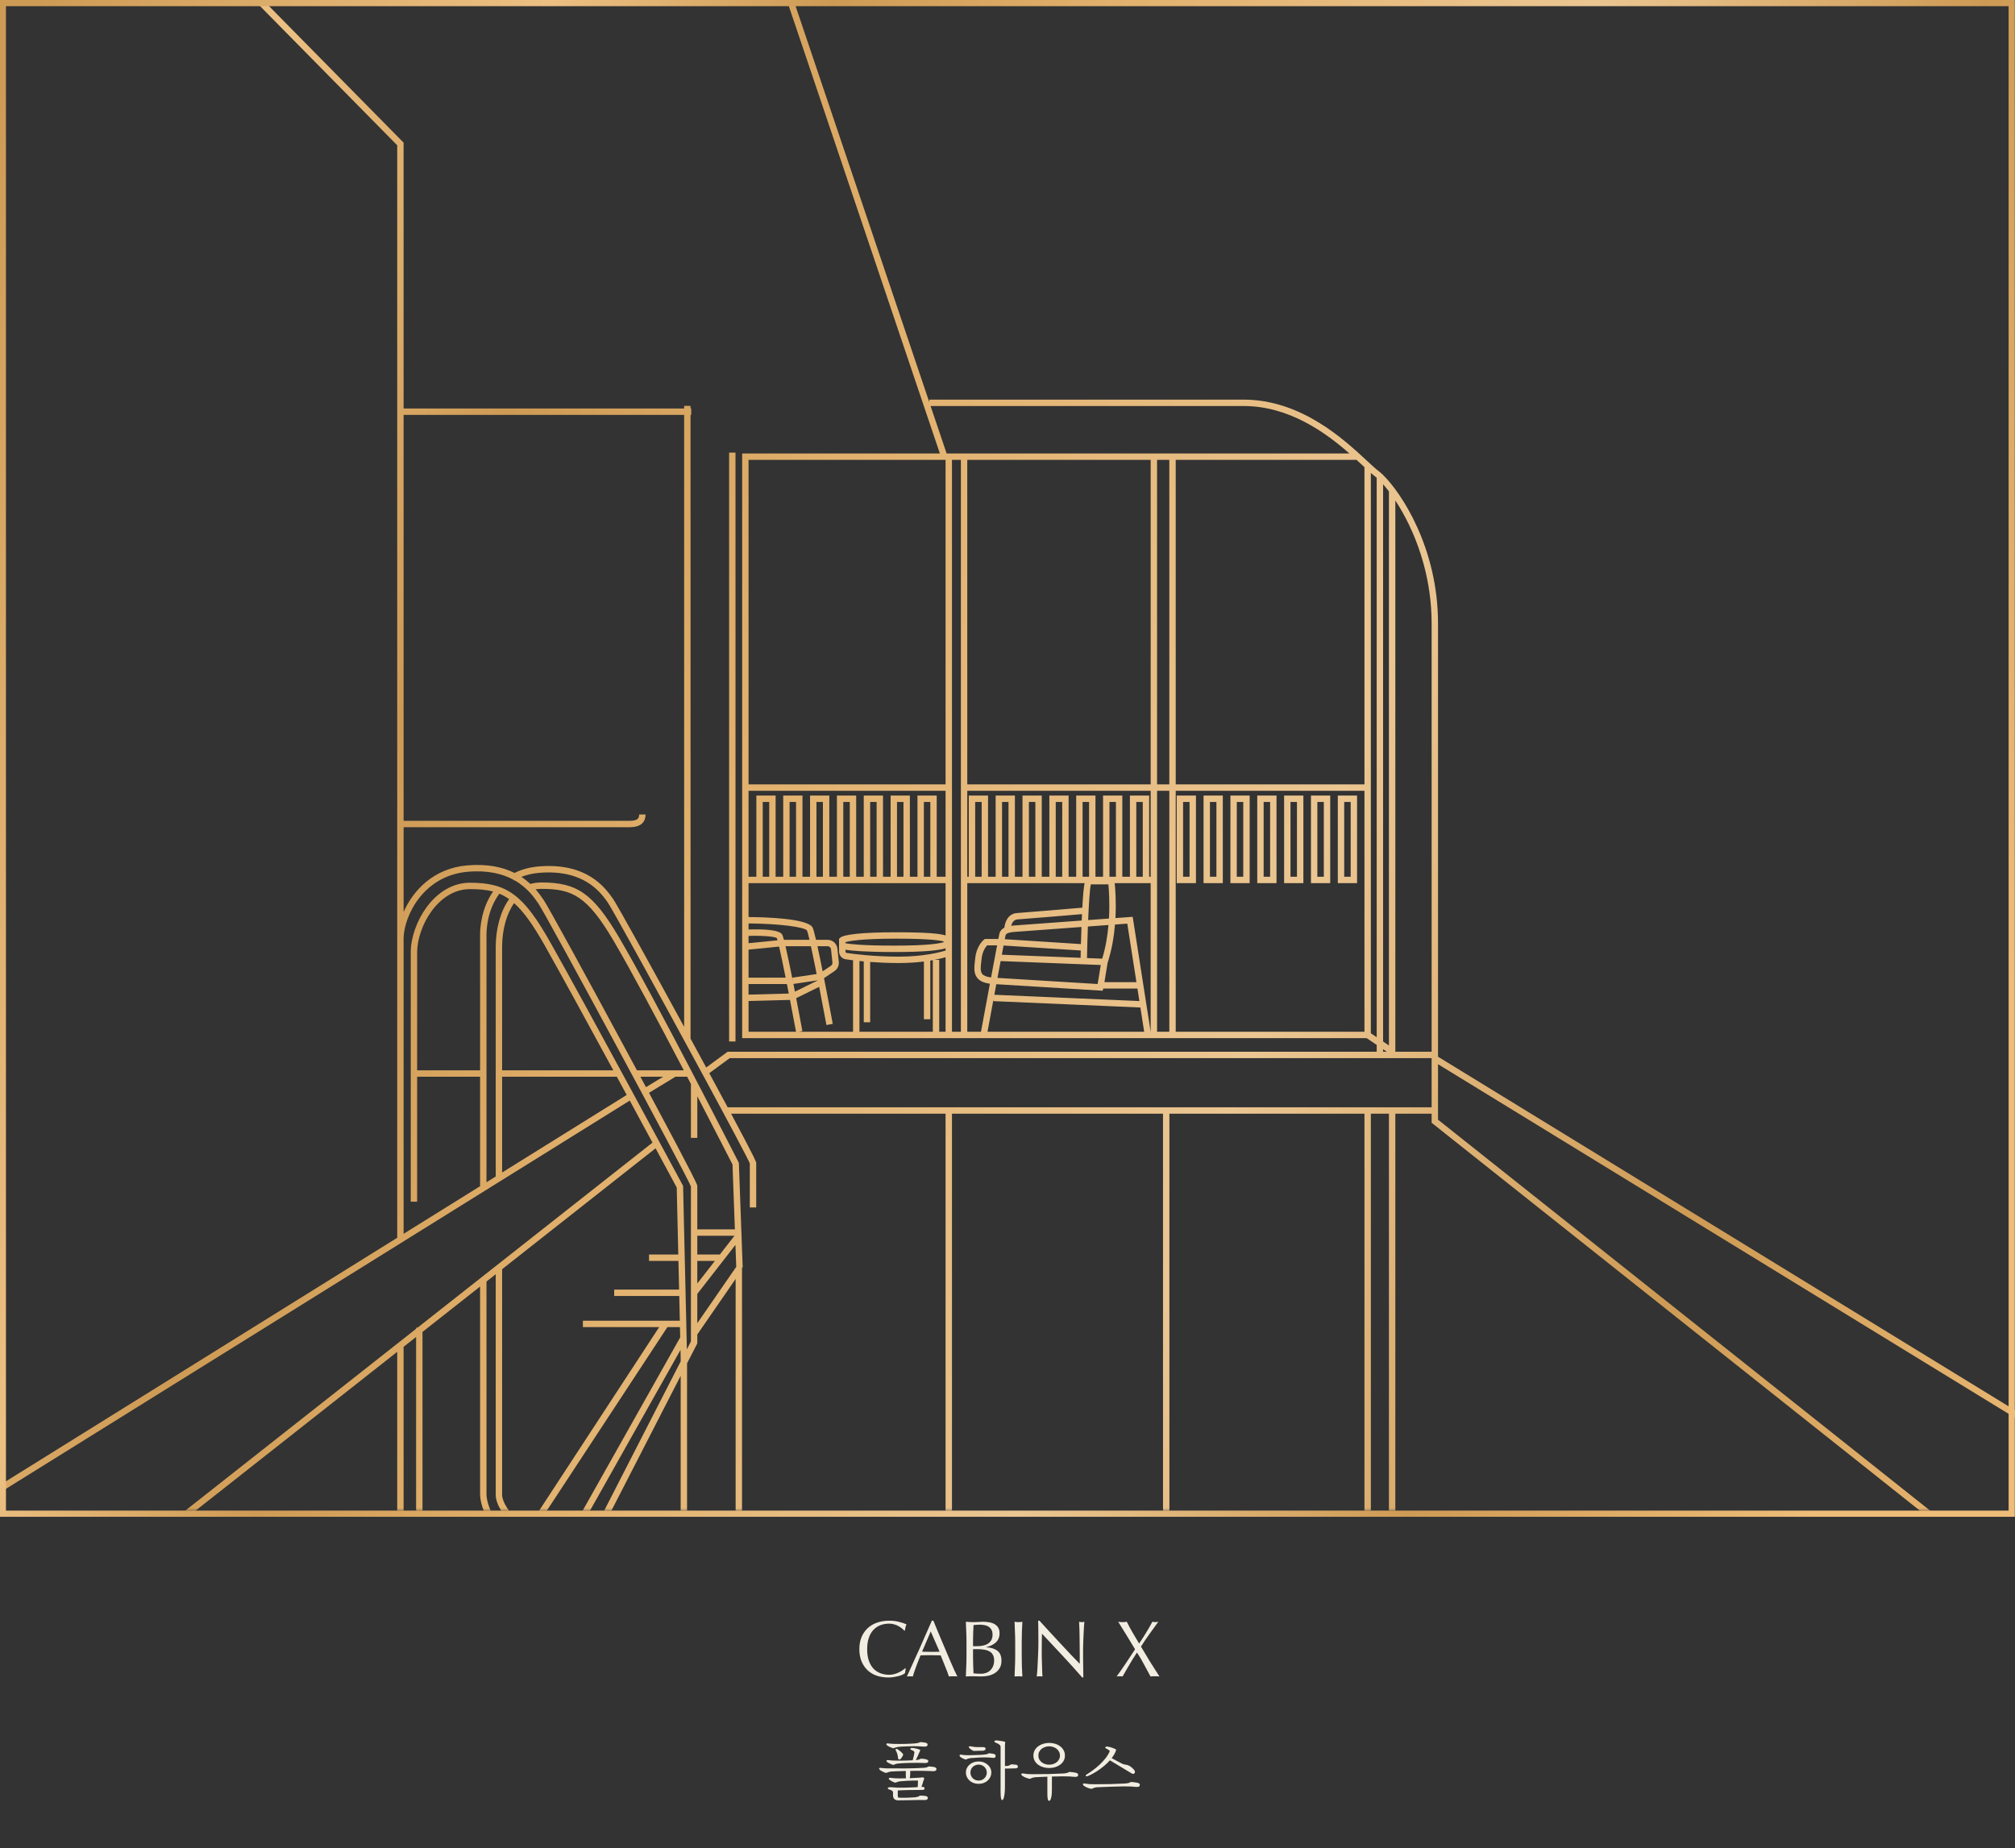 <svg width="979" height="898" viewBox="0 0 979 898" fill="none" xmlns="http://www.w3.org/2000/svg">
<rect x="0" y="0" width="979" height="898" fill="#333333" stroke="none"/>
<path d="M439.7 812.995C439.467 813.201 439.093 813.433 438.577 813.691C438.087 813.923 437.481 814.143 436.758 814.349C436.062 814.53 435.275 814.697 434.398 814.852C433.52 815.007 432.604 815.084 431.65 815.084C429.612 815.084 427.728 814.801 425.999 814.233C424.271 813.64 422.774 812.749 421.51 811.563C420.272 810.376 419.291 808.931 418.569 807.228C417.872 805.499 417.524 803.539 417.524 801.346C417.524 799.152 417.872 797.205 418.569 795.502C419.291 793.773 420.285 792.315 421.549 791.128C422.839 789.942 424.374 789.039 426.154 788.419C427.934 787.8 429.895 787.491 432.037 787.491C433.74 787.491 435.288 787.671 436.681 788.032C438.1 788.368 439.351 788.781 440.435 789.271C440.229 789.632 440.061 790.122 439.932 790.741C439.803 791.361 439.7 791.877 439.622 792.29L439.39 792.367C439.132 792.057 438.771 791.709 438.306 791.322C437.842 790.935 437.3 790.561 436.681 790.2C436.062 789.838 435.365 789.542 434.591 789.31C433.817 789.052 432.966 788.923 432.037 788.923C430.515 788.923 429.095 789.168 427.78 789.658C426.49 790.148 425.354 790.909 424.374 791.941C423.419 792.947 422.671 794.237 422.129 795.811C421.587 797.359 421.317 799.204 421.317 801.346C421.317 803.487 421.587 805.345 422.129 806.918C422.671 808.467 423.419 809.757 424.374 810.789C425.354 811.795 426.49 812.543 427.78 813.033C429.095 813.523 430.515 813.769 432.037 813.769C432.966 813.769 433.817 813.652 434.591 813.42C435.391 813.188 436.113 812.917 436.758 812.608C437.429 812.272 438.023 811.924 438.539 811.563C439.08 811.176 439.532 810.84 439.893 810.556L440.048 810.711L439.7 812.995ZM447.984 802.545C448.655 802.545 449.352 802.558 450.074 802.584C450.797 802.61 451.493 802.623 452.164 802.623C452.886 802.623 453.609 802.623 454.331 802.623C455.054 802.597 455.776 802.571 456.499 802.545L452.203 792.715L447.984 802.545ZM465.129 814.581C464.768 814.53 464.419 814.504 464.084 814.504C463.774 814.504 463.439 814.504 463.078 814.504C462.717 814.504 462.368 814.504 462.033 814.504C461.723 814.504 461.388 814.53 461.027 814.581C460.846 813.988 460.601 813.278 460.291 812.453C459.982 811.601 459.633 810.724 459.246 809.821C458.885 808.892 458.511 807.963 458.124 807.035C457.737 806.08 457.376 805.177 457.04 804.326C456.215 804.3 455.376 804.287 454.525 804.287C453.673 804.261 452.822 804.248 451.971 804.248C451.171 804.248 450.384 804.261 449.61 804.287C448.836 804.287 448.049 804.3 447.249 804.326C446.423 806.338 445.675 808.26 445.004 810.092C444.334 811.898 443.83 813.394 443.495 814.581C443.056 814.53 442.579 814.504 442.063 814.504C441.547 814.504 441.07 814.53 440.631 814.581C442.721 810.066 444.759 805.577 446.746 801.113C448.733 796.65 450.732 792.109 452.745 787.491H453.48C454.099 788.987 454.77 790.612 455.492 792.367C456.215 794.096 456.95 795.85 457.698 797.63C458.447 799.41 459.195 801.178 459.943 802.932C460.691 804.687 461.388 806.325 462.033 807.847C462.704 809.344 463.297 810.685 463.813 811.872C464.355 813.059 464.793 813.962 465.129 814.581ZM472.753 805.254C472.753 806.57 472.779 807.873 472.83 809.163C472.882 810.453 472.933 811.756 472.985 813.072C473.475 813.124 474.056 813.175 474.726 813.227C475.397 813.253 476.081 813.265 476.778 813.265C477.603 813.265 478.39 813.124 479.138 812.84C479.912 812.556 480.583 812.143 481.151 811.601C481.718 811.034 482.17 810.35 482.505 809.55C482.841 808.725 483.008 807.796 483.008 806.764C483.008 805.654 482.802 804.751 482.389 804.055C482.002 803.332 481.435 802.777 480.686 802.39C479.938 801.978 479.035 801.694 477.977 801.539C476.945 801.384 475.784 801.307 474.494 801.307H472.753V805.254ZM474.843 799.875C475.746 799.875 476.636 799.785 477.513 799.604C478.416 799.423 479.216 799.127 479.912 798.714C480.609 798.275 481.164 797.708 481.577 797.011C482.015 796.289 482.234 795.386 482.234 794.302C482.234 793.244 482.041 792.406 481.654 791.786C481.267 791.141 480.777 790.651 480.183 790.316C479.59 789.955 478.919 789.722 478.171 789.619C477.423 789.49 476.674 789.426 475.926 789.426C475.255 789.426 474.688 789.451 474.223 789.503C473.759 789.529 473.346 789.568 472.985 789.619C472.933 790.858 472.882 792.083 472.83 793.296C472.779 794.508 472.753 795.734 472.753 796.972V799.875H474.843ZM469.579 797.979C469.579 796.276 469.541 794.599 469.463 792.947C469.412 791.296 469.347 789.645 469.27 787.994C469.94 788.045 470.624 788.097 471.321 788.148C472.017 788.174 472.701 788.187 473.372 788.187C474.043 788.187 474.726 788.161 475.423 788.11C476.12 788.032 476.803 787.994 477.474 787.994C478.584 787.994 479.629 788.084 480.609 788.265C481.589 788.419 482.454 788.716 483.202 789.155C483.95 789.568 484.544 790.135 484.982 790.858C485.421 791.58 485.64 792.483 485.64 793.567C485.64 795.476 485.034 796.972 483.821 798.056C482.634 799.14 481.073 799.901 479.138 800.339V800.417C481.435 800.52 483.241 801.075 484.557 802.081C485.898 803.087 486.569 804.7 486.569 806.918C486.569 808.363 486.272 809.576 485.679 810.556C485.085 811.537 484.311 812.337 483.357 812.956C482.402 813.549 481.344 813.975 480.183 814.233C479.048 814.465 477.913 814.581 476.778 814.581C476.158 814.581 475.526 814.568 474.881 814.543C474.262 814.517 473.643 814.504 473.024 814.504C472.404 814.504 471.772 814.504 471.127 814.504C470.508 814.504 469.889 814.53 469.27 814.581C469.347 812.93 469.412 811.292 469.463 809.666C469.541 808.015 469.579 806.338 469.579 804.635V797.979ZM493.238 798.017C493.238 796.314 493.2 794.65 493.122 793.025C493.071 791.374 493.006 789.697 492.929 787.994C493.264 788.045 493.587 788.097 493.896 788.148C494.206 788.174 494.515 788.187 494.825 788.187C495.135 788.187 495.444 788.174 495.754 788.148C496.063 788.097 496.386 788.045 496.721 787.994C496.644 789.697 496.567 791.374 496.489 793.025C496.438 794.65 496.412 796.314 496.412 798.017V804.674C496.412 806.377 496.438 808.054 496.489 809.705C496.567 811.356 496.644 812.982 496.721 814.581C496.128 814.53 495.496 814.504 494.825 814.504C494.154 814.504 493.522 814.53 492.929 814.581C493.006 812.982 493.071 811.356 493.122 809.705C493.2 808.054 493.238 806.377 493.238 804.674V798.017ZM525.798 815.084C522.831 811.653 519.671 808.144 516.316 804.558C512.962 800.946 509.608 797.359 506.254 793.799C506.228 794.521 506.203 795.489 506.177 796.701C506.151 797.914 506.138 799.565 506.138 801.655C506.138 802.197 506.138 802.868 506.138 803.668C506.164 804.467 506.177 805.306 506.177 806.183C506.203 807.06 506.228 807.951 506.254 808.854C506.28 809.757 506.306 810.595 506.332 811.369C506.357 812.143 506.383 812.827 506.409 813.42C506.435 813.988 506.461 814.375 506.486 814.581C506.074 814.53 505.622 814.504 505.132 814.504C504.616 814.504 504.139 814.53 503.7 814.581C503.752 814.323 503.803 813.846 503.855 813.149C503.932 812.453 503.997 811.627 504.048 810.673C504.1 809.692 504.151 808.634 504.203 807.499C504.28 806.364 504.332 805.229 504.358 804.093C504.409 802.958 504.448 801.849 504.474 800.765C504.5 799.681 504.513 798.714 504.513 797.862C504.513 795.386 504.5 793.257 504.474 791.477C504.474 789.697 504.448 788.368 504.397 787.491H505.016C506.59 789.193 508.267 791.025 510.047 792.986C511.853 794.921 513.633 796.843 515.388 798.753C517.168 800.636 518.845 802.429 520.419 804.132C522.018 805.809 523.412 807.241 524.599 808.428V803.164C524.599 800.455 524.573 797.824 524.521 795.269C524.495 792.689 524.418 790.264 524.289 787.994C524.805 788.123 525.244 788.187 525.605 788.187C525.914 788.187 526.327 788.123 526.843 787.994C526.792 788.561 526.727 789.413 526.65 790.548C526.598 791.683 526.534 792.896 526.456 794.186C526.405 795.476 526.353 796.74 526.301 797.979C526.25 799.217 526.224 800.21 526.224 800.959C526.224 801.604 526.224 802.378 526.224 803.281C526.224 804.158 526.224 805.074 526.224 806.028C526.25 806.983 526.263 807.951 526.263 808.931C526.288 809.886 526.301 810.789 526.301 811.64C526.327 812.466 526.34 813.188 526.34 813.807C526.34 814.375 526.34 814.801 526.34 815.084H525.798ZM553.456 798.598C554.642 796.843 555.739 795.14 556.745 793.489C557.777 791.812 558.835 789.98 559.919 787.994C560.486 788.123 560.964 788.187 561.351 788.187C561.738 788.187 562.215 788.123 562.783 787.994C561.312 790.032 559.867 792.031 558.448 793.992C557.029 795.953 555.662 797.979 554.346 800.068C555.816 802.571 557.287 805.022 558.758 807.422C560.254 809.821 561.776 812.208 563.324 814.581C562.963 814.53 562.602 814.504 562.241 814.504C561.88 814.504 561.518 814.504 561.157 814.504C560.796 814.504 560.435 814.504 560.073 814.504C559.712 814.504 559.351 814.53 558.99 814.581C557.958 812.698 556.926 810.789 555.894 808.854C554.888 806.893 553.726 804.932 552.411 802.971C551.095 804.932 549.869 806.893 548.734 808.854C547.599 810.789 546.489 812.698 545.406 814.581C545.148 814.53 544.89 814.504 544.632 814.504C544.4 814.504 544.18 814.504 543.974 814.504C543.767 814.504 543.535 814.504 543.277 814.504C543.045 814.504 542.8 814.53 542.542 814.581C544.09 812.44 545.599 810.273 547.07 808.08C548.541 805.886 550.011 803.655 551.482 801.384C550.14 799.114 548.786 796.882 547.418 794.689C546.077 792.496 544.696 790.264 543.277 787.994C543.638 788.045 543.987 788.097 544.322 788.148C544.658 788.174 545.006 788.187 545.367 788.187C545.728 788.187 546.077 788.174 546.412 788.148C546.747 788.097 547.096 788.045 547.457 787.994C548.308 789.722 549.224 791.438 550.205 793.141C551.185 794.818 552.269 796.637 553.456 798.598Z" fill="#F2EDE1"/>
<path d="M448.625 858.979C448.777 858.979 448.973 858.968 449.211 858.946C449.45 858.903 449.689 858.86 449.928 858.816C450.166 858.751 450.394 858.686 450.611 858.621C450.829 858.534 451.002 858.436 451.132 858.328C451.501 858.306 451.946 858.328 452.467 858.393C452.988 858.436 453.401 858.491 453.705 858.556C454.052 858.621 454.356 858.74 454.616 858.914C454.899 859.066 455.018 859.326 454.975 859.695C454.931 860.064 454.725 860.325 454.356 860.477C453.987 860.607 453.531 860.65 452.988 860.607C452.706 860.585 452.359 860.564 451.946 860.542C451.534 860.52 451.1 860.509 450.644 860.509C450.21 860.488 449.765 860.477 449.309 860.477C448.875 860.455 448.495 860.444 448.169 860.444C447.388 860.444 446.476 860.444 445.434 860.444C444.414 860.444 443.351 860.455 442.244 860.477V860.672C442.244 860.889 442.244 861.139 442.244 861.421C442.244 861.703 442.233 861.996 442.211 862.3C442.211 862.604 442.189 862.908 442.146 863.212C442.102 863.494 442.048 863.765 441.983 864.026C442.613 863.982 443.177 863.95 443.676 863.928C444.175 863.906 444.577 863.885 444.881 863.863C445.51 863.82 446.129 863.787 446.737 863.765C447.366 863.722 447.8 863.678 448.039 863.635C448.408 863.592 448.658 863.635 448.788 863.765C448.94 863.874 449.016 864.004 449.016 864.156C449.016 864.308 448.973 864.492 448.886 864.709C448.821 864.905 448.734 865.122 448.625 865.361C448.495 865.773 448.343 866.272 448.169 866.858C447.996 867.445 447.833 867.911 447.681 868.259C447.855 868.237 448.039 868.226 448.235 868.226C448.43 868.226 448.593 868.259 448.723 868.324C448.875 868.367 448.994 868.443 449.081 868.552C449.19 868.66 449.233 868.812 449.211 869.007C449.19 869.311 449.038 869.518 448.756 869.626C448.495 869.735 448.159 869.767 447.746 869.724C445.293 869.724 443.101 869.745 441.169 869.789C439.237 869.832 437.587 869.887 436.22 869.952C436.198 870.06 436.187 870.201 436.187 870.375C436.187 870.527 436.187 870.614 436.187 870.635V872.622C436.187 873.208 436.415 873.501 436.871 873.501C437.479 873.522 438.119 873.533 438.792 873.533C439.487 873.533 440.181 873.522 440.876 873.501C441.592 873.479 442.276 873.446 442.927 873.403C443.579 873.381 444.175 873.349 444.718 873.305C445.065 873.262 445.445 873.175 445.858 873.045C446.292 872.936 446.628 872.763 446.867 872.524C447.171 872.48 447.583 872.47 448.104 872.491C448.647 872.535 449.07 872.578 449.374 872.622C449.7 872.665 450.015 872.752 450.318 872.882C450.622 873.034 450.774 873.273 450.774 873.598C450.774 874.336 450.221 874.684 449.114 874.64C448.549 874.619 447.757 874.608 446.737 874.608C445.717 874.629 444.61 874.651 443.416 874.673C442.222 874.695 441.028 874.716 439.834 874.738C438.64 874.76 437.598 874.771 436.708 874.771C435.797 874.836 435.091 874.651 434.592 874.217C434.114 873.805 433.876 873.143 433.876 872.231V870.701C433.724 870.332 433.474 870.071 433.127 869.919C432.779 869.745 432.421 869.604 432.052 869.496C431.553 869.366 431.314 869.17 431.336 868.91C431.379 868.628 431.651 868.465 432.15 868.421C432.389 868.4 432.693 868.4 433.062 868.421C433.431 868.443 433.811 868.465 434.201 868.486C434.614 868.508 435.015 868.541 435.406 868.584C435.797 868.606 436.133 868.617 436.415 868.617C437.153 868.638 437.989 868.638 438.922 868.617C439.856 868.595 440.768 868.573 441.657 868.552C442.569 868.508 443.394 868.476 444.132 868.454C444.892 868.41 445.467 868.378 445.858 868.356C445.879 868.139 445.901 867.89 445.923 867.607C445.945 867.325 445.955 867.043 445.955 866.761C445.977 866.457 445.988 866.175 445.988 865.914C446.01 865.632 446.021 865.382 446.021 865.165C445.434 865.144 444.783 865.144 444.067 865.165C443.351 865.165 442.613 865.187 441.853 865.23C441.115 865.252 440.388 865.296 439.671 865.361C438.977 865.404 438.336 865.448 437.75 865.491C437.142 865.534 436.589 865.643 436.09 865.817C435.59 865.968 435.232 866.099 435.015 866.207C434.798 866.142 434.538 866.055 434.234 865.947C433.952 865.817 433.669 865.686 433.387 865.556C433.105 865.404 432.845 865.252 432.606 865.1C432.367 864.948 432.193 864.818 432.085 864.709C431.933 864.579 431.846 864.46 431.824 864.351C431.803 864.221 431.824 864.123 431.889 864.058C431.955 863.971 432.041 863.906 432.15 863.863C432.28 863.82 432.41 863.809 432.541 863.83C432.671 863.852 432.845 863.874 433.062 863.895C433.3 863.917 433.539 863.939 433.778 863.961C434.017 863.982 434.245 864.004 434.462 864.026C434.7 864.047 434.885 864.058 435.015 864.058C435.775 864.102 436.611 864.123 437.522 864.123C438.434 864.123 439.335 864.102 440.225 864.058C440.138 863.776 440.095 863.364 440.095 862.821V860.509C438.575 860.531 437.175 860.574 435.894 860.639C434.635 860.683 433.713 860.726 433.127 860.77C432.584 860.813 432.063 860.922 431.564 861.095C431.065 861.247 430.706 861.378 430.489 861.486C430.251 861.421 429.979 861.323 429.675 861.193C429.372 861.063 429.068 860.922 428.764 860.77C428.46 860.618 428.178 860.466 427.917 860.314C427.657 860.14 427.472 859.988 427.364 859.858C427.103 859.576 427.049 859.348 427.201 859.174C427.374 859.001 427.581 858.936 427.819 858.979C427.95 859.001 428.145 859.033 428.406 859.077C428.666 859.098 428.937 859.12 429.22 859.142C429.523 859.163 429.806 859.185 430.066 859.207C430.348 859.229 430.555 859.239 430.685 859.239C433.854 859.283 436.893 859.294 439.802 859.272C442.71 859.25 445.652 859.153 448.625 858.979ZM444.295 851.425C444.143 850.947 443.665 850.578 442.862 850.318C442.623 850.231 442.461 850.133 442.374 850.025C442.287 849.916 442.265 849.808 442.309 849.699C442.352 849.591 442.439 849.504 442.569 849.439C442.721 849.352 442.906 849.309 443.123 849.309C443.448 849.309 443.817 849.352 444.23 849.439C444.664 849.504 445.076 849.591 445.467 849.699C445.858 849.786 446.205 849.895 446.509 850.025C446.835 850.155 447.052 850.264 447.16 850.351C446.835 851.175 446.466 852.022 446.053 852.89C445.641 853.758 445.272 854.529 444.946 855.202C445.315 855.159 445.738 855.104 446.216 855.039C446.693 854.952 447.052 854.79 447.29 854.551C447.616 854.529 448.018 854.54 448.495 854.583C448.994 854.627 449.407 854.692 449.732 854.779C450.058 854.866 450.362 854.985 450.644 855.137C450.926 855.267 451.046 855.484 451.002 855.788C450.959 856.157 450.763 856.407 450.416 856.537C450.069 856.645 449.613 856.678 449.049 856.635C448.723 856.613 448.343 856.602 447.909 856.602C447.497 856.58 447.062 856.569 446.607 856.569C446.172 856.569 445.738 856.569 445.304 856.569C444.87 856.569 444.49 856.569 444.165 856.569C443.21 856.569 442.374 856.58 441.657 856.602C440.941 856.602 440.29 856.624 439.704 856.667C439.14 856.689 438.597 856.721 438.076 856.765C437.555 856.787 437.012 856.83 436.448 856.895C435.905 856.939 435.428 857.036 435.015 857.188C434.625 857.318 434.321 857.449 434.104 857.579C433.865 857.514 433.583 857.427 433.257 857.318C432.953 857.188 432.649 857.058 432.345 856.928C432.041 856.776 431.759 856.624 431.499 856.472C431.238 856.32 431.054 856.19 430.945 856.081C430.663 855.799 430.609 855.571 430.782 855.397C430.956 855.224 431.162 855.159 431.401 855.202C431.531 855.224 431.738 855.245 432.02 855.267C432.302 855.289 432.584 855.321 432.866 855.365C433.17 855.386 433.452 855.408 433.713 855.43C433.995 855.452 434.201 855.462 434.331 855.462C435.417 855.484 436.394 855.495 437.262 855.495C438.13 855.495 438.922 855.484 439.639 855.462C440.355 855.441 441.017 855.419 441.625 855.397C442.254 855.376 442.862 855.343 443.448 855.3C443.622 854.605 443.796 853.9 443.969 853.183C444.143 852.445 444.251 851.859 444.295 851.425ZM444.588 847.127C444.913 847.084 445.326 847.019 445.825 846.932C446.324 846.845 446.726 846.704 447.03 846.508C447.355 846.487 447.768 846.508 448.267 846.574C448.788 846.639 449.201 846.693 449.504 846.736C449.873 846.801 450.166 846.921 450.384 847.095C450.622 847.268 450.72 847.507 450.677 847.811C450.611 848.18 450.416 848.429 450.091 848.56C449.765 848.668 449.309 848.701 448.723 848.657C448.007 848.592 447.225 848.549 446.379 848.527C445.532 848.484 444.772 848.462 444.099 848.462C442.341 848.484 440.843 848.527 439.606 848.592C438.369 848.636 437.403 848.701 436.708 848.788C436.144 848.853 435.601 848.961 435.08 849.113C434.581 849.243 434.223 849.363 434.006 849.471C433.767 849.406 433.496 849.319 433.192 849.211C432.888 849.102 432.584 848.972 432.28 848.82C431.976 848.668 431.694 848.527 431.434 848.397C431.173 848.245 430.989 848.104 430.88 847.974C430.62 847.691 430.565 847.464 430.717 847.29C430.891 847.116 431.097 847.051 431.336 847.095C431.466 847.116 431.662 847.149 431.922 847.192C432.204 847.214 432.497 847.236 432.801 847.257C433.127 847.279 433.431 847.301 433.713 847.322C433.995 847.344 434.201 847.355 434.331 847.355C436.133 847.398 437.913 847.398 439.671 847.355C441.451 847.312 443.09 847.236 444.588 847.127ZM437.522 854.714C437.284 854.909 437.034 854.985 436.773 854.941C436.535 854.876 436.394 854.692 436.35 854.388C436.285 853.65 436.177 853.01 436.025 852.467C435.894 851.903 435.645 851.273 435.276 850.578C435.059 850.188 435.059 849.938 435.276 849.83C435.514 849.699 435.818 849.754 436.187 849.992C436.687 850.34 437.175 850.72 437.653 851.132C438.13 851.544 438.532 852 438.857 852.499C438.814 852.673 438.738 852.869 438.629 853.086C438.521 853.303 438.401 853.52 438.271 853.737C438.141 853.954 438 854.149 437.848 854.323C437.718 854.497 437.609 854.627 437.522 854.714ZM469.275 861.258C469.275 860.52 469.427 859.825 469.731 859.174C470.034 858.523 470.458 857.959 471 857.481C471.565 856.982 472.216 856.591 472.954 856.309C473.714 856.027 474.549 855.886 475.461 855.886C476.373 855.886 477.198 856.027 477.936 856.309C478.695 856.591 479.347 856.982 479.889 857.481C480.454 857.959 480.888 858.523 481.192 859.174C481.496 859.825 481.648 860.52 481.648 861.258C481.648 861.996 481.496 862.702 481.192 863.375C480.888 864.026 480.465 864.612 479.922 865.133C479.379 865.632 478.728 866.034 477.968 866.337C477.209 866.62 476.373 866.761 475.461 866.761C474.549 866.761 473.714 866.62 472.954 866.337C472.194 866.034 471.543 865.632 471 865.133C470.458 864.612 470.034 864.026 469.731 863.375C469.427 862.702 469.275 861.996 469.275 861.258ZM488.257 848.136V858.132C488.431 858.111 488.594 858.1 488.746 858.1C488.898 858.1 489.017 858.1 489.104 858.1C489.581 858.056 490.005 857.959 490.374 857.807C490.764 857.655 491.036 857.481 491.188 857.286C491.491 857.286 491.871 857.308 492.327 857.351C492.805 857.373 493.228 857.405 493.597 857.449C494.227 857.557 494.541 857.872 494.541 858.393C494.541 858.957 494.161 859.239 493.402 859.239C492.62 859.261 491.763 859.283 490.829 859.305C489.918 859.305 489.06 859.315 488.257 859.337V867.086C488.257 867.369 488.257 867.748 488.257 868.226C488.257 868.704 488.246 869.224 488.225 869.789C488.203 870.353 488.16 870.918 488.094 871.482C488.029 872.068 487.942 872.589 487.834 873.045C487.747 873.522 487.617 873.902 487.443 874.184C487.291 874.488 487.096 874.64 486.857 874.64C486.38 874.64 486.141 873.294 486.141 870.603V848.755C486.141 848.364 485.935 848.006 485.522 847.681C485.131 847.355 484.535 847.04 483.731 846.736C483.558 846.65 483.406 846.574 483.276 846.508C483.167 846.422 483.113 846.324 483.113 846.215C483.113 846.107 483.189 845.987 483.341 845.857C483.514 845.727 483.764 845.662 484.09 845.662C484.241 845.662 484.524 845.684 484.936 845.727C485.349 845.77 485.783 845.836 486.238 845.922C486.716 845.987 487.161 846.063 487.573 846.15C487.986 846.237 488.257 846.313 488.387 846.378L488.257 848.136ZM471.489 861.258C471.489 861.801 471.586 862.311 471.782 862.788C471.977 863.244 472.249 863.657 472.596 864.026C472.965 864.373 473.388 864.655 473.866 864.872C474.343 865.068 474.875 865.165 475.461 865.165C476.047 865.165 476.579 865.068 477.057 864.872C477.534 864.655 477.947 864.373 478.294 864.026C478.663 863.657 478.945 863.244 479.14 862.788C479.336 862.311 479.433 861.801 479.433 861.258C479.433 860.737 479.336 860.249 479.14 859.793C478.945 859.315 478.663 858.903 478.294 858.556C477.947 858.208 477.534 857.937 477.057 857.742C476.579 857.525 476.047 857.416 475.461 857.416C474.875 857.416 474.343 857.525 473.866 857.742C473.388 857.937 472.965 858.208 472.596 858.556C472.249 858.903 471.977 859.315 471.782 859.793C471.586 860.249 471.489 860.737 471.489 861.258ZM469.405 854.974C468.971 854.909 468.472 854.746 467.907 854.486C467.365 854.225 466.909 853.943 466.54 853.639C466.279 853.422 466.171 853.194 466.214 852.955C466.236 852.847 466.301 852.749 466.409 852.662C466.518 852.575 466.713 852.554 466.996 852.597C467.451 852.684 467.983 852.749 468.591 852.793C469.22 852.836 469.817 852.858 470.382 852.858C470.99 852.858 471.63 852.847 472.303 852.825C472.976 852.803 473.638 852.782 474.289 852.76C474.94 852.738 475.559 852.717 476.145 852.695C476.753 852.651 477.274 852.619 477.708 852.597C478.316 852.532 478.837 852.467 479.271 852.402C479.726 852.315 480.106 852.152 480.41 851.913C480.714 851.935 481.094 851.968 481.55 852.011C482.027 852.055 482.44 852.12 482.787 852.206C483.417 852.38 483.731 852.695 483.731 853.151C483.731 853.824 483.417 854.16 482.787 854.16C482.635 854.16 482.32 854.138 481.843 854.095C481.365 854.052 480.931 854.008 480.54 853.965C480.215 853.921 479.759 853.91 479.173 853.932C478.609 853.932 478.044 853.932 477.48 853.932C477.046 853.932 476.579 853.943 476.08 853.965C475.581 853.986 475.07 854.019 474.549 854.062C474.028 854.084 473.508 854.117 472.987 854.16C472.466 854.182 471.988 854.214 471.554 854.258C471.207 854.301 470.838 854.377 470.447 854.486C470.056 854.572 469.709 854.735 469.405 854.974ZM478.88 849.732C478.88 849.992 478.728 850.22 478.424 850.416C478.142 850.589 477.816 850.676 477.447 850.676C477.209 850.676 476.894 850.676 476.503 850.676C476.112 850.676 475.7 850.687 475.266 850.709C474.853 850.709 474.441 850.72 474.028 850.741C473.638 850.741 473.312 850.752 473.052 850.774C472.878 850.709 472.683 850.622 472.466 850.513C472.27 850.383 472.064 850.242 471.847 850.09C471.63 849.938 471.424 849.786 471.228 849.634C471.055 849.461 470.924 849.309 470.838 849.178C470.686 848.983 470.664 848.809 470.772 848.657C470.881 848.484 471.131 848.44 471.521 848.527C471.695 848.571 471.955 848.614 472.303 848.657C472.65 848.701 472.954 848.744 473.214 848.788C473.432 848.831 473.714 848.864 474.061 848.885C474.408 848.885 474.777 848.896 475.168 848.918C475.559 848.918 475.95 848.918 476.34 848.918C476.753 848.918 477.143 848.918 477.512 848.918C478.424 848.918 478.88 849.189 478.88 849.732ZM517.396 853.02C517.396 854.041 517.168 854.931 516.712 855.69C516.256 856.45 515.659 857.08 514.921 857.579C514.205 858.078 513.391 858.458 512.479 858.718C511.568 858.957 510.656 859.077 509.744 859.077C508.833 859.077 507.921 858.957 507.009 858.718C506.098 858.458 505.273 858.078 504.535 857.579C503.818 857.08 503.232 856.45 502.776 855.69C502.321 854.931 502.093 854.041 502.093 853.02C502.093 852 502.321 851.11 502.776 850.351C503.232 849.569 503.818 848.929 504.535 848.429C505.273 847.909 506.098 847.518 507.009 847.257C507.921 846.997 508.833 846.867 509.744 846.867C510.678 846.867 511.6 846.997 512.512 847.257C513.424 847.518 514.238 847.909 514.954 848.429C515.692 848.929 516.278 849.569 516.712 850.351C517.168 851.11 517.396 852 517.396 853.02ZM514.986 853.02C514.986 852.326 514.834 851.707 514.531 851.165C514.248 850.6 513.858 850.123 513.358 849.732C512.881 849.341 512.327 849.048 511.698 848.853C511.068 848.636 510.417 848.527 509.744 848.527C509.071 848.527 508.42 848.636 507.791 848.853C507.161 849.048 506.597 849.341 506.098 849.732C505.62 850.123 505.229 850.6 504.925 851.165C504.643 851.707 504.502 852.326 504.502 853.02C504.502 853.715 504.643 854.334 504.925 854.876C505.229 855.419 505.62 855.886 506.098 856.276C506.597 856.645 507.161 856.939 507.791 857.156C508.42 857.351 509.071 857.449 509.744 857.449C510.417 857.449 511.068 857.351 511.698 857.156C512.327 856.939 512.881 856.645 513.358 856.276C513.858 855.886 514.248 855.419 514.531 854.876C514.834 854.334 514.986 853.715 514.986 853.02ZM508.865 863.277C507.888 863.32 506.922 863.364 505.967 863.407C505.012 863.451 504.046 863.494 503.069 863.537C502.635 863.581 502.19 863.668 501.734 863.798C501.3 863.906 500.888 864.08 500.497 864.319C500.193 864.297 499.868 864.243 499.52 864.156C499.173 864.047 498.826 863.928 498.478 863.798C498.131 863.646 497.795 863.494 497.469 863.342C497.165 863.168 496.894 862.995 496.655 862.821C496.503 862.712 496.384 862.593 496.297 862.463C496.232 862.311 496.199 862.181 496.199 862.072C496.199 861.747 496.547 861.638 497.241 861.747C497.871 861.855 498.544 861.942 499.26 862.007C499.976 862.05 500.725 862.072 501.507 862.072C504.285 862.072 506.879 862.05 509.288 862.007C511.72 861.942 514.031 861.855 516.224 861.747C517.049 861.703 517.711 861.627 518.21 861.519C518.709 861.388 519.154 861.204 519.545 860.965C519.979 860.987 520.467 861.03 521.01 861.095C521.574 861.16 522.106 861.247 522.605 861.356C523.43 861.529 523.843 861.866 523.843 862.365C523.843 863.038 523.43 863.375 522.605 863.375C522.388 863.375 522.03 863.364 521.531 863.342C521.053 863.299 520.467 863.244 519.773 863.179C519.491 863.157 519.013 863.147 518.34 863.147C517.667 863.125 516.853 863.114 515.898 863.114C515.095 863.136 514.292 863.157 513.489 863.179C512.686 863.179 511.882 863.19 511.079 863.212V869.007C511.079 869.398 511.068 869.941 511.047 870.635C511.047 871.308 510.992 871.97 510.884 872.622C510.797 873.273 510.656 873.837 510.461 874.315C510.265 874.792 509.983 875.031 509.614 875.031C509.115 875.031 508.865 873.805 508.865 871.352V863.277ZM539.241 855.332C538.503 856.179 537.678 856.993 536.767 857.774C535.877 858.534 534.954 859.25 533.999 859.923C533.066 860.574 532.132 861.16 531.199 861.681C530.265 862.202 529.397 862.626 528.594 862.951C528.333 863.06 528.106 863.114 527.91 863.114C527.737 863.092 527.617 863.049 527.552 862.984C527.487 862.897 527.476 862.788 527.519 862.658C527.585 862.506 527.726 862.365 527.943 862.235C528.876 861.649 529.896 860.954 531.003 860.151C532.11 859.326 533.196 858.425 534.259 857.449C535.323 856.45 536.289 855.397 537.157 854.29C538.047 853.162 538.731 852.011 539.209 850.839C538.948 850.448 538.362 850.036 537.45 849.602C537.081 849.428 536.929 849.233 536.994 849.016C537.038 848.907 537.146 848.82 537.32 848.755C537.515 848.668 537.732 848.636 537.971 848.657C538.297 848.679 538.666 848.744 539.078 848.853C539.491 848.94 539.903 849.059 540.316 849.211C540.728 849.341 541.108 849.493 541.455 849.667C541.824 849.819 542.106 849.982 542.302 850.155C542.258 850.329 542.204 850.513 542.139 850.709C542.074 850.882 542.02 851.034 541.976 851.165C541.542 852.206 540.923 853.248 540.12 854.29L544.776 856.765C545.102 856.939 545.438 857.09 545.786 857.221C546.155 857.329 546.524 857.405 546.893 857.449C547.392 857.514 547.815 857.622 548.163 857.774C548.51 857.904 548.868 858.1 549.237 858.36C549.628 858.621 550.008 858.936 550.377 859.305C550.767 859.674 551.039 859.988 551.191 860.249C551.364 860.509 551.44 860.77 551.419 861.03C551.419 861.269 551.343 861.464 551.191 861.616C551.06 861.768 550.887 861.866 550.67 861.909C550.453 861.953 550.225 861.909 549.986 861.779L539.241 855.332ZM530.45 869.203C530.146 869.181 529.82 869.127 529.473 869.04C529.126 868.931 528.778 868.812 528.431 868.682C528.084 868.53 527.747 868.378 527.422 868.226C527.118 868.052 526.847 867.879 526.608 867.705C526.456 867.596 526.336 867.477 526.25 867.347C526.185 867.195 526.152 867.065 526.152 866.956C526.152 866.631 526.499 866.522 527.194 866.631C527.823 866.739 528.496 866.826 529.213 866.891C529.929 866.934 530.678 866.956 531.459 866.956C534.238 866.956 536.832 866.934 539.241 866.891C541.672 866.826 543.984 866.739 546.176 866.631C547.001 866.587 547.663 866.511 548.163 866.403C548.662 866.272 549.107 866.088 549.497 865.849C549.932 865.871 550.42 865.914 550.963 865.979C551.527 866.044 552.059 866.131 552.558 866.24C553.383 866.413 553.795 866.75 553.795 867.249C553.795 867.922 553.383 868.259 552.558 868.259C552.341 868.259 551.983 868.248 551.484 868.226C551.006 868.183 550.42 868.128 549.725 868.063C549.443 868.041 548.966 868.031 548.293 868.031C547.62 868.009 546.806 867.998 545.851 867.998C543.723 868.041 541.596 868.096 539.469 868.161C537.342 868.226 535.193 868.313 533.022 868.421C532.588 868.465 532.143 868.552 531.687 868.682C531.253 868.79 530.841 868.964 530.45 869.203Z" fill="#F2EDE1"/>
<mask id="mask0_2368_2726" style="mask-type:luminance" maskUnits="userSpaceOnUse" x="-1" y="0" width="981" height="734">
<path d="M979.898 0H-0.102V733.872H979.898V0Z" fill="white"/>
</mask>
<g mask="url(#mask0_2368_2726)">
<path d="M196.095 69.318V198.497H332.396V197.223H335.502V198.497H335.836V201.604H335.502V504.661C338.273 509.759 340.802 514.425 343.113 518.692L353.521 511.039H668.877V507.723L664.026 504.445H360.585V220.352H456.644L301.255 -239.961L304.196 -240.955L451.525 195.479V194.171H604.139C632.172 194.171 652.978 213.509 664.157 223.9C666.517 226.09 668.38 227.823 669.754 228.855C670.383 229.327 671.1 229.948 671.889 230.712H671.982V230.804C680.913 239.523 698.673 266.337 698.673 302.893V513.453L1128.58 776.897L1126.95 779.547L698.673 517.096V544.054L982.743 769.745L980.81 772.176L695.567 545.553V541.149H677.93V765.932H674.824V541.149H666.036V765.932H662.931V541.149H568.163V765.932H565.058V541.149H462.519V765.932H459.413V541.149H355.211C367.408 563.958 367.409 564.683 367.409 565.055V586.684H364.304V565.303C363.337 562.926 353.783 545.002 342.062 523.325L340.563 520.568L340.566 520.565C321.431 485.211 297.385 441.425 295.171 438.338C291.739 433.554 283.689 422.355 262.146 424.095C258.943 424.353 255.988 425.019 253.312 426.078C254.97 427.165 256.416 428.331 257.681 429.507C259.396 429.03 261.224 428.785 263.132 428.785C280.498 428.785 288.231 434.261 300.737 455.432C317.638 484.035 358.412 563.905 358.823 564.713L358.979 565.016L360.298 601.064L360.3 601.066L360.298 601.067L360.842 615.909L359.406 615.963H360.516V616.865L360.554 616.892L360.516 616.946V765.932H357.41V621.443L338.786 648.412V652.741L338.794 652.745L333.81 662.451V765.932H330.704V668.499L279.396 768.417L276.632 767.004L330.704 661.526V659.439L330.622 655.92L283.015 740.477L283.867 742.283C283.023 742.684 282.192 743.051 281.375 743.388L277.976 749.426L278.619 750.942C277.967 751.219 277.323 751.474 276.688 751.713L267.229 768.514L264.523 766.989L272.334 753.115C269.019 753.995 265.971 754.368 263.186 754.368C259.653 754.368 256.549 753.768 253.867 752.854L243.661 766.816L241.155 764.982L250.901 751.649C249.63 751.045 248.482 750.38 247.457 749.7C237.66 743.207 233.258 731.938 233.258 726.005V625.126L205.271 647.174V765.932H202.166V649.62L196.094 654.404L196.095 765.932H192.989L192.988 656.851L52.996 767.137L51.074 764.696L202.166 645.667V645.126H202.854L317.019 555.188C313.743 549.122 309.978 542.163 305.972 534.767L-75.568 772.255L-77.208 769.617L192.989 601.434V456.178H192.981C192.981 455.999 192.984 455.818 192.989 455.634V70.592L-112.438 -239.349L-110.225 -241.531L196.095 69.318ZM236.363 622.68V726.005C236.363 731.092 240.431 741.321 249.173 747.114C256.258 751.814 264.983 752.512 274.545 749.188L276.918 744.974C273.216 746.075 269.841 746.531 266.788 746.531V746.523C260.36 746.523 255.368 744.504 251.797 742.244C244.686 737.74 240.851 730.696 240.851 726.354V619.145L236.363 622.68ZM260.085 742.53C264.986 743.856 271.341 743.936 279.211 740.902L330.48 649.84L330.365 644.839H324.261L260.085 742.53ZM243.956 616.698V726.354C243.956 729.275 246.976 735.511 253.458 739.619C254.515 740.288 255.713 740.932 257.053 741.493L320.264 644.839H283.2V641.732H330.294L330.016 629.71H298.416V626.604H329.943L329.62 612.67H315.333V609.563H329.548L328.794 577.022C327.934 575.424 324.053 568.215 318.517 557.961L243.956 616.698ZM249.464 427.448C244.267 424.634 237.147 422.748 227.319 423.582C205.61 425.423 196.391 445.072 196.095 455.656V599.501L233.258 576.368V523.17H202.671V583.903H199.565V462.686C199.565 455.618 202.531 447.222 207.298 440.761C212.942 433.119 220.418 428.91 228.344 428.91C246.331 428.91 254.336 434.828 267.27 457.699C284.76 488.617 331.24 575.011 331.706 575.881L331.884 576.207L333.723 655.638L335.688 651.804V576.471C333.149 570.154 265.655 444.963 261.571 439.021C259.624 436.186 256.246 431.273 249.938 427.709C249.859 427.755 249.779 427.799 249.701 427.846L249.464 427.448ZM338.786 628.713V642.945L357.41 615.979V615.963H357.421L357.711 615.542L357.32 604.894L338.786 628.713ZM338.786 623.654L347.334 612.67H338.786V623.654ZM338.786 609.563H349.752L356.841 600.453H338.786V609.563ZM315.328 530.993C338.785 574.763 338.786 575.774 338.786 576.246V597.347H357.044L355.889 565.815C354.764 563.612 347.788 549.972 338.794 532.666V552.877H335.688V526.699C335.081 525.534 334.466 524.357 333.846 523.17H328.187L315.328 530.993ZM242.634 434.243C236.818 442.012 236.363 451.389 236.363 454.096V574.436L240.851 571.643V460.123C240.851 451.125 243.276 442.506 247.366 436.885C245.826 435.787 244.262 434.921 242.634 434.243ZM243.956 569.71L304.49 532.031C302.916 529.126 301.31 526.163 299.686 523.17H243.956V569.71ZM344.608 521.451C348.094 527.895 351.047 533.378 353.549 538.043H695.567V514.146H354.538L344.608 521.451ZM313.856 528.25L322.206 523.17H311.129C312.07 524.921 312.979 526.614 313.856 528.25ZM228.344 432.017C212.716 432.017 202.671 450.477 202.671 462.686V520.063H233.258V454.096C233.258 451.243 233.727 441.566 239.558 433.2C236.24 432.308 232.595 432.017 228.344 432.017ZM249.793 438.827C246.124 443.922 243.956 451.813 243.956 460.115V520.063H297.999C285.499 497.048 272.242 472.794 264.568 459.229C258.96 449.318 254.393 442.914 249.793 438.827ZM263.124 431.892C262.125 431.892 261.154 431.971 260.219 432.123C261.926 434.068 263.181 435.892 264.125 437.267C266.384 440.552 285.855 476.253 302.989 508.041C305.292 512.312 307.446 516.314 309.462 520.063H332.225C320.112 496.912 306.255 470.889 298.052 457.009C285.359 435.519 278.193 431.892 263.124 431.892ZM671.982 511.039H673.783L671.982 509.822V511.039ZM677.93 511.039H695.567V302.893C695.567 282.226 689.605 265.459 684.605 255.036C682.475 250.596 680.18 246.606 677.93 243.189V511.039ZM671.982 506.072L674.824 507.993V238.786C673.841 237.488 672.887 236.319 671.982 235.293V506.072ZM357.348 506.046H354.243V219.932H357.348V506.046ZM666.036 502.054L668.877 503.974V232.146C668.532 231.844 668.203 231.575 667.891 231.341C667.33 230.922 666.714 230.41 666.036 229.818V502.054ZM363.69 486.387V501.339H386.762C385.906 496.722 384.881 491.311 383.828 485.856L363.69 486.387ZM363.69 445.589C371.932 445.648 391.966 446.243 394.744 450.539C395.085 451.067 395.698 453.342 396.463 456.651H402.065C404.534 456.651 406.599 458.508 406.855 460.962L407.53 467.354C407.716 469.132 406.917 470.856 405.435 471.85L400.35 475.278C402.095 484.128 403.762 493.008 404.596 497.495L401.545 498.062L401.537 498.054C400.52 492.59 399.261 485.985 397.997 479.504L386.833 485.003C388.009 491.114 389.088 496.893 389.846 500.989L387.966 501.339H414.463V466.589C412.985 466.409 411.79 466.244 410.931 466.118C409.037 465.838 407.662 464.239 407.662 462.32V460.646L407.655 460.644V456.224L408.051 455.781C409.658 453.979 419.417 452.993 435.525 452.993C450.438 452.993 456.747 453.665 459.413 454.519V429.104H363.69V445.589ZM453.218 466.538C452.822 466.609 452.413 466.68 451.991 466.749V495.25H448.886V467.196C445.446 467.628 441.342 467.936 436.62 467.936H436.612C431.514 467.936 426.797 467.705 422.771 467.401V496.71H419.665V467.142C418.934 467.074 418.234 467.007 417.568 466.938V501.339H453.218V466.538ZM459.413 465.111C458.159 465.475 456.363 465.939 454.055 466.383H456.323V501.339H459.413V465.111ZM462.519 501.339H466.851V223.458H462.519V501.339ZM469.956 501.339H476.619C477.508 496.526 479.239 487.162 480.948 477.978C478.065 477.6 476.113 476.721 474.886 475.252C472.968 472.969 473.318 469.955 473.69 466.771C473.737 466.375 473.783 465.979 473.822 465.575C474.474 459.393 477.952 456.666 478.1 456.558L478.519 456.239H485.043C485.364 454.59 485.57 453.57 485.622 453.412C486.008 452.259 486.775 451.389 487.971 450.776C488.326 447.762 489.879 443.933 494.162 443.643C498.821 443.329 521.874 441.38 525.852 441.043C526.204 434.456 526.564 430.981 526.965 429.104H469.956V501.339ZM482.691 485.604C481.684 491.035 480.677 496.49 479.783 501.339H555.908L554.064 489.54L482.655 486.446L482.691 485.604ZM541.586 429.104C541.851 431.645 542.376 438.113 541.941 446.09C546.085 445.788 548.771 445.593 548.894 445.584L550.322 445.483L559.05 501.339H559.064V429.104H541.586ZM562.169 501.339H568.124V384.237H562.169V501.339ZM571.229 501.339H662.931V384.237H571.229V501.339ZM196.095 398.83H302.74C303.121 398.83 303.509 398.83 303.913 398.838C306.188 398.869 308.773 398.908 309.867 397.828C310.317 397.385 310.535 396.702 310.535 395.747H313.641C313.641 397.549 313.105 398.993 312.049 400.034C310.325 401.735 307.678 401.952 305.14 401.952V401.96C304.713 401.96 304.285 401.96 303.866 401.944C303.486 401.944 303.105 401.938 302.74 401.938H196.095V443.11C200.691 432.737 210.575 421.89 227.056 420.491C237.042 419.643 244.448 421.405 249.974 424.161C253.491 422.415 257.492 421.35 261.89 420.988C285.18 419.093 293.952 431.309 297.694 436.521C299.767 439.405 316.344 469.463 332.396 498.953V201.604H196.095V398.83ZM483.109 483.356L553.575 486.409L552.626 480.331H536.005L535.752 481.386L534.454 481.31C534.044 481.287 495.454 478.9 484.064 478.224C483.751 479.91 483.43 481.627 483.109 483.356ZM363.69 483.286L383.229 482.762C382.926 481.208 382.625 479.661 382.324 478.141H363.69V483.286ZM385.488 478.1C385.733 479.343 385.979 480.594 386.221 481.84L397.382 476.35C397.38 476.343 397.379 476.336 397.378 476.329L385.488 478.1ZM535.759 481.387L535.751 481.395L535.752 481.386L535.759 481.387ZM486.161 466.986C485.691 469.494 485.175 472.255 484.635 475.156C495.222 475.787 526.389 477.71 533.282 478.133C533.531 476.766 534.004 474.055 534.819 468.891L486.161 466.986ZM541.725 449.228C541.229 455.112 540.176 461.594 538.13 467.82C537.409 472.449 536.919 475.386 536.598 477.225H552.141L547.698 448.792C546.417 448.885 544.34 449.037 541.725 449.228ZM381.644 459.758C382.652 464.056 383.935 470.255 385.223 476.754L384.97 475.05L396.776 473.288C395.764 468.199 394.795 463.462 393.991 459.758H381.644ZM363.69 461.427V475.034H381.706C380.491 468.958 379.358 463.521 378.528 459.943L363.69 461.427ZM479.637 459.346C478.922 460.083 477.3 462.142 476.904 465.909C476.858 466.328 476.811 466.732 476.765 467.144C476.462 469.753 476.198 472.005 477.254 473.264C477.966 474.112 479.397 474.667 481.515 474.928C482.621 468.994 483.678 463.362 484.444 459.346H479.637ZM397.158 459.758C397.936 463.311 398.814 467.573 399.694 471.98L403.695 469.279C404.223 468.922 404.502 468.309 404.44 467.68L403.766 461.288C403.672 460.418 402.943 459.758 402.065 459.758H397.158ZM528.558 450.188C528.359 455.399 528.207 460.824 528.116 465.52L535.511 465.809C537.19 460.364 538.102 454.692 538.562 449.458C535.582 449.675 532.161 449.924 528.558 450.188ZM487.585 459.431C487.339 460.725 487.055 462.229 486.741 463.897L525.012 465.397C525.023 464.844 525.051 463.579 525.094 461.837L487.585 459.431ZM459.413 460.768C456.175 461.768 449.316 462.585 434.509 462.585C420.287 462.585 413.692 461.948 410.768 461.484V462.32C410.768 462.685 411.024 462.989 411.389 463.043C415.03 463.579 424.773 464.829 436.62 464.829C448.743 464.829 456.728 462.703 459.413 461.863V460.768ZM435.525 456.092C418.104 456.092 412.421 457.273 410.76 457.801V458.337C412.926 458.725 419.083 459.479 434.509 459.479C451.471 459.479 456.991 458.367 458.776 457.707L458.272 457.451V457.404C456.844 456.993 451.875 456.092 435.525 456.092ZM525.437 450.415C510.963 451.472 494.813 452.654 492.602 452.83C490.211 453.016 488.859 453.545 488.572 454.399C488.527 454.573 488.389 455.256 488.176 456.353L525.173 458.73C525.24 456.293 525.327 453.411 525.437 450.415ZM377.416 455.789C376.246 455.007 370.063 454.54 363.69 454.754V458.306L377.772 456.903C377.63 456.392 377.511 456.014 377.416 455.789ZM363.69 451.645C370.293 451.421 378.415 451.661 379.986 454.019C380.197 454.335 380.499 455.26 380.872 456.651H393.299C392.745 454.238 392.325 452.624 392.097 452.162C390.934 450.37 378.094 448.802 363.69 448.696V451.645ZM525.696 444.177C520.737 444.596 498.917 446.437 494.38 446.741C492.513 446.867 491.673 448.388 491.298 449.839C491.634 449.794 491.986 449.753 492.354 449.724C494.586 449.546 510.99 448.346 525.559 447.283C525.561 447.229 525.563 447.176 525.565 447.122C525.609 446.088 525.653 445.107 525.696 444.177ZM529.982 429.726C529.475 432.057 529.024 439.056 528.683 447.056C532.341 446.789 535.801 446.537 538.79 446.319C539.229 438.691 538.776 432.384 538.522 429.726H529.982ZM581.065 429.104H571.711V386.567H581.065V429.104ZM594.108 429.104H584.753V386.567H594.108V429.104ZM607.158 429.104H597.804V386.567H607.158V429.104ZM620.201 429.104H610.846V386.567H620.201V429.104ZM633.251 429.104H623.896V386.567H633.251V429.104ZM646.293 429.104H636.938V386.567H646.293V429.104ZM659.344 429.104H649.989V386.567H659.344V429.104ZM363.69 425.997H367.479V386.567H376.834V425.997H380.529V386.567H389.885V425.997H393.572V386.567H402.927V425.997H406.622V386.567H415.978V425.997H419.665V386.567H429.02V425.997H432.715V386.567H442.07V425.997H445.758V386.567H455.112V425.997H459.413V384.237H363.69V425.997ZM370.585 425.997H373.729V389.674H370.585V425.997ZM383.627 425.997H386.771V389.674H383.627V425.997ZM396.678 425.997H399.821V389.674H396.678V425.997ZM409.72 425.997H412.864V389.674H409.72V425.997ZM422.771 425.997H425.914V389.674H422.771V425.997ZM435.812 425.997H438.957V389.674H435.812V425.997ZM448.863 425.997H452.007V389.674H448.863V425.997ZM469.956 425.997H470.693V386.567H480.048V425.997H483.744V386.567H493.099V425.997H496.786V386.567H506.141V425.997H509.836V386.567H519.191V425.997H522.879V386.567H532.233V425.997H535.929V386.567H545.284V425.997H548.972V386.567H558.326V425.997H559.064V384.237H469.956V425.997ZM473.799 425.997H476.943V389.674H473.799V425.997ZM486.849 425.997H489.993V389.674H486.849V425.997ZM499.892 425.997H503.036V389.674H499.892V425.997ZM512.941 425.997H516.086V389.674H512.941V425.997ZM525.984 425.997H529.129V389.674H525.984V425.997ZM539.034 425.997H542.179V389.674H539.034V425.997ZM552.077 425.997H555.221V389.674H552.077V425.997ZM574.809 425.997H577.952V389.674H574.809V425.997ZM587.858 425.997H591.003V389.674H587.858V425.997ZM600.901 425.997H604.045V389.674H600.901V425.997ZM613.951 425.997H617.096V389.674H613.951V425.997ZM626.993 425.997H630.138V389.674H626.993V425.997ZM640.044 425.997H643.188V389.674H640.044V425.997ZM653.094 425.997H656.238V389.674H653.094V425.997ZM363.69 381.131H459.413V223.458H363.69V381.131ZM469.956 381.131H559.064V223.458H469.956V381.131ZM562.169 381.131H568.124V223.458H562.169V381.131ZM658.979 223.458H571.229V381.131H662.931V226.995C662.644 226.729 662.348 226.457 662.045 226.176C661.094 225.292 660.071 224.342 658.979 223.344V223.458ZM459.921 220.352H655.639C644.043 210.183 626.353 197.278 604.139 197.277H452.132L459.921 220.352Z" fill="url(#paint0_linear_2368_2726)"/>
</g>
<rect x="1.398" y="1.5" width="976" height="734" stroke="url(#paint1_linear_2368_2726)" stroke-width="3"/>
<defs>
<linearGradient id="paint0_linear_2368_2726" x1="-112.437" y1="-177.139" x2="1289.01" y2="310.647" gradientUnits="userSpaceOnUse">
<stop stop-color="#CE9B55"/>
<stop offset="0.202" stop-color="#ECC083"/>
<stop offset="0.312" stop-color="#CE9B55"/>
<stop offset="0.423" stop-color="#E2B16D"/>
<stop offset="0.611" stop-color="#EBC692"/>
<stop offset="0.764" stop-color="#CE9B55"/>
<stop offset="0.923" stop-color="#EEBD79"/>
</linearGradient>
<linearGradient id="paint1_linear_2368_2726" x1="-0.102" y1="46.477" x2="1082.7" y2="458.384" gradientUnits="userSpaceOnUse">
<stop stop-color="#CE9B55"/>
<stop offset="0.202" stop-color="#ECC083"/>
<stop offset="0.312" stop-color="#CE9B55"/>
<stop offset="0.423" stop-color="#E2B16D"/>
<stop offset="0.611" stop-color="#EBC692"/>
<stop offset="0.764" stop-color="#CE9B55"/>
<stop offset="0.923" stop-color="#EEBD79"/>
</linearGradient>
</defs>
</svg>
